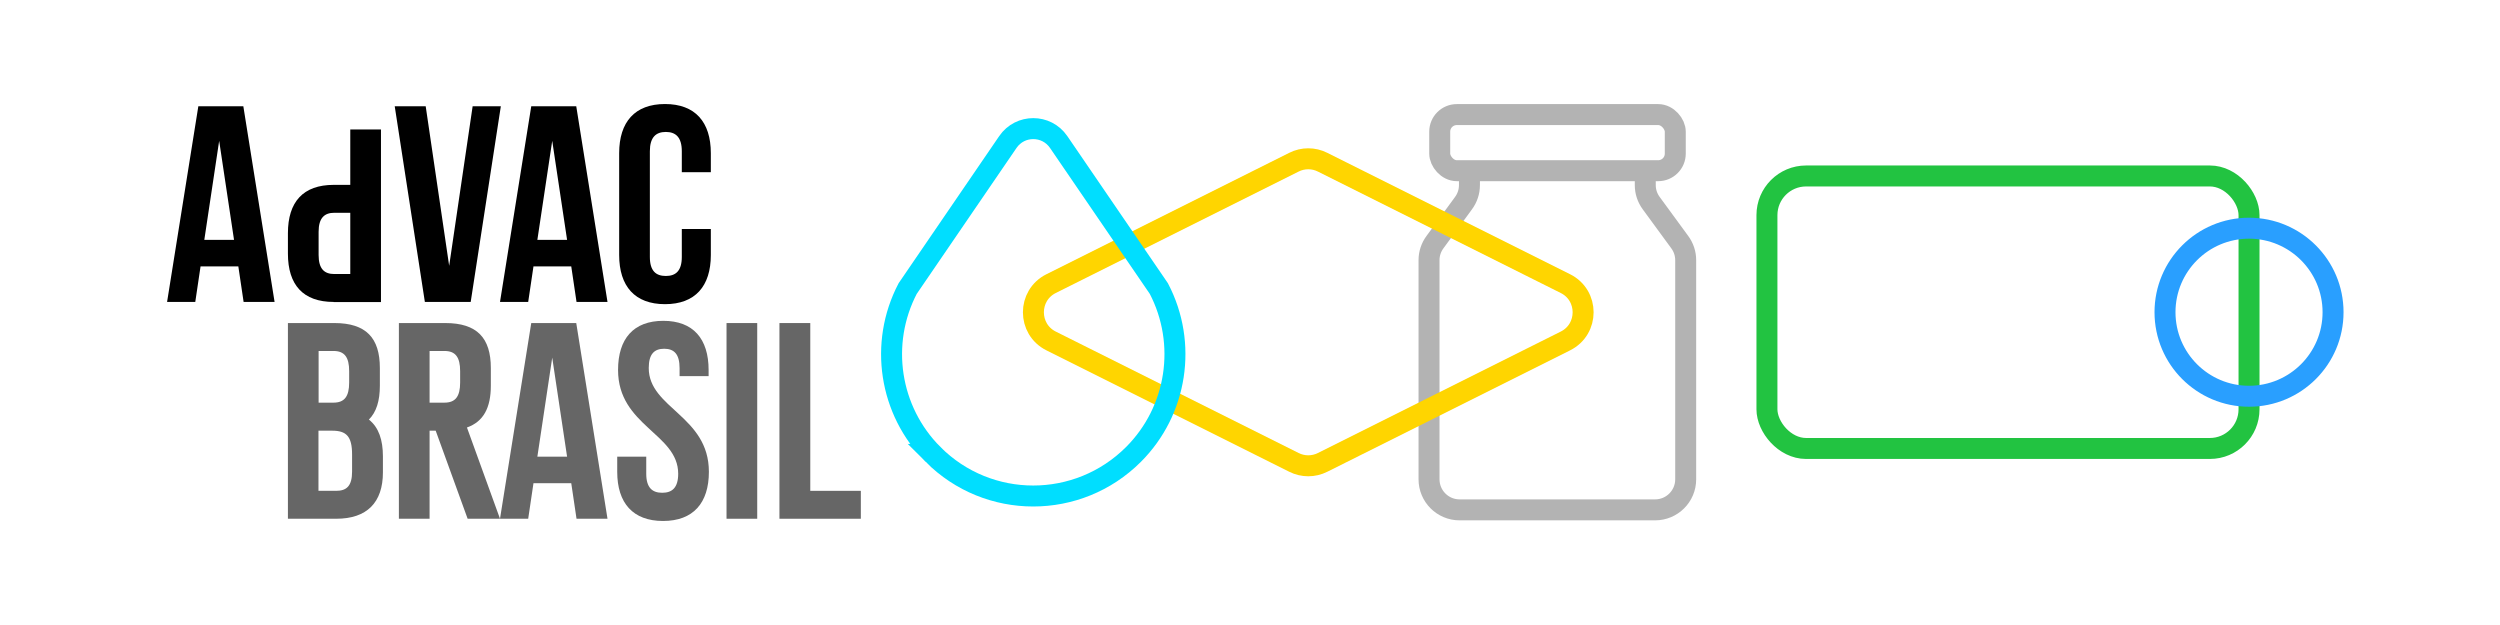 <?xml version="1.0" encoding="UTF-8"?>
<svg id="Camada_1" data-name="Camada 1" xmlns="http://www.w3.org/2000/svg" viewBox="0 0 180 45">
  <defs>
    <style>
      .cls-1 {
        stroke: #ffd500;
        stroke-linejoin: round;
      }

      .cls-1, .cls-2, .cls-3, .cls-4, .cls-5 {
        fill: none;
        stroke-width: 1.51px;
      }

      .cls-6 {
        fill: #fff;
      }

      .cls-2 {
        stroke: #22c341;
      }

      .cls-2, .cls-3, .cls-4, .cls-5 {
        stroke-miterlimit: 10;
      }

      .cls-7 {
        fill: #666;
      }

      .cls-3 {
        stroke: #299fff;
      }

      .cls-4 {
        stroke: #00deff;
      }

      .cls-5 {
        stroke: #b3b3b3;
      }
    </style>
  </defs>
  <rect class="cls-6" width="180" height="45"/>
  <g>
    <g>
      <g>
        <path d="M17.54,21.74l-.38-2.56h-2.72l-.38,2.56h-2.03l2.25-14.09h3.24l2.25,14.09h-2.23ZM16.85,17.27l-1.07-7.13-1.07,7.13h2.13Z"/>
        <path d="M24.03,21.74c-2.21,0-3.3-1.23-3.3-3.48v-1.47c0-2.25,1.09-3.48,3.3-3.48h1.19v-3.99h2.21v12.43h-3.41ZM25.22,15.32h-1.15c-.7,0-1.13.36-1.13,1.37v1.67c0,1.01.42,1.37,1.13,1.37h1.15v-4.41Z"/>
        <path d="M34.03,7.65h2.03l-2.17,14.09h-3.3l-2.17-14.09h2.23l1.69,11.49,1.69-11.49Z"/>
        <path d="M41.51,21.74l-.38-2.56h-2.72l-.38,2.56h-2.03l2.25-14.09h3.24l2.25,14.09h-2.23ZM40.83,17.27l-1.07-7.13-1.07,7.13h2.13Z"/>
        <path d="M51.18,18.36c0,2.25-1.13,3.54-3.3,3.54s-3.3-1.29-3.3-3.54v-7.33c0-2.25,1.13-3.54,3.3-3.54s3.3,1.29,3.3,3.54v1.37h-2.09v-1.51c0-1.01-.44-1.39-1.15-1.39s-1.15.38-1.15,1.39v7.61c0,1.01.44,1.37,1.15,1.37s1.15-.36,1.15-1.37v-2.01h2.09v1.87Z"/>
      </g>
      <g>
        <path class="cls-7" d="M41.51,37.35l-.38-2.56h-2.72l-.38,2.56h-2.03l2.25-14.09h3.24l2.25,14.09h-2.23ZM40.83,32.88l-1.07-7.13-1.07,7.13h2.13Z"/>
        <path class="cls-7" d="M47.76,23.1c2.15,0,3.26,1.29,3.26,3.54v.44h-2.09v-.58c0-1.01-.4-1.39-1.11-1.39s-1.11.38-1.11,1.39c0,2.9,4.33,3.44,4.33,7.47,0,2.25-1.13,3.54-3.3,3.54s-3.3-1.29-3.3-3.54v-1.09h2.09v1.23c0,1.01.44,1.37,1.15,1.37s1.15-.36,1.15-1.37c0-2.9-4.33-3.44-4.33-7.47,0-2.25,1.11-3.54,3.26-3.54Z"/>
        <path class="cls-7" d="M54.52,23.26v14.09h-2.21v-14.09h2.21Z"/>
        <path class="cls-7" d="M58.34,23.26v12.08h3.64v2.01h-5.86v-14.09h2.21Z"/>
        <path class="cls-7" d="M33.66,37.35h2.34l-2.38-6.57c1.19-.42,1.72-1.42,1.72-3.01v-1.27c0-2.17-.99-3.24-3.28-3.24h-3.34v14.09h2.21v-6.34h.44l2.3,6.34ZM30.93,25.27h1.07c.79,0,1.13.44,1.13,1.45v.82c0,1.01-.34,1.45-1.13,1.45h-1.07v-3.72Z"/>
        <path class="cls-7" d="M26.56,30.21c.54-.54.79-1.35.79-2.44v-1.27c0-2.17-.99-3.24-3.28-3.24h-3.34v14.09h3.48c2.21,0,3.36-1.17,3.36-3.34v-1.15c0-1.18-.3-2.09-1.01-2.65ZM22.94,25.27h1.07c.79,0,1.13.44,1.13,1.45v.82c0,1.01-.34,1.45-1.13,1.45h-1.07v-3.72ZM25.35,33.95c0,1.05-.4,1.39-1.15,1.39h-1.27v-4.33h.99c1.01,0,1.43.4,1.43,1.71v1.23Z"/>
      </g>
    </g>
    <g>
      <g>
        <path class="cls-5" d="M105.8,12.29v1.04c0,.47-.15.92-.43,1.3l-2.05,2.8c-.28.38-.43.83-.43,1.3v15.78c0,1.21.98,2.2,2.2,2.2h14.08c1.21,0,2.2-.98,2.2-2.2v-15.78c0-.47-.15-.92-.43-1.3l-2.05-2.8c-.28-.38-.43-.83-.43-1.3v-1.04"/>
        <rect class="cls-5" x="103.66" y="8.25" width="16.96" height="4.04" rx="1.23" ry="1.23"/>
      </g>
      <rect class="cls-2" x="127.21" y="12.67" width="34.71" height="19.62" rx="2.82" ry="2.82" transform="translate(289.14 44.96) rotate(180)"/>
      <path class="cls-1" d="M75.68,20.42l17.48-8.74c.65-.33,1.42-.33,2.07,0l17.48,8.74c1.7.85,1.7,3.28,0,4.13l-17.48,8.74c-.65.33-1.42.33-2.07,0l-17.48-8.74c-1.7-.85-1.7-3.28,0-4.13Z"/>
      <circle class="cls-3" cx="161.93" cy="22.48" r="6.05"/>
      <path class="cls-4" d="M67.18,32.72h0c-3.15-3.15-3.89-7.99-1.83-11.94l7.22-10.56c.88-1.28,2.77-1.28,3.65,0l7.22,10.56c2.06,3.95,1.32,8.79-1.83,11.94h0c-3.99,3.99-10.45,3.99-14.43,0Z"/>
    </g>
  </g>
</svg>